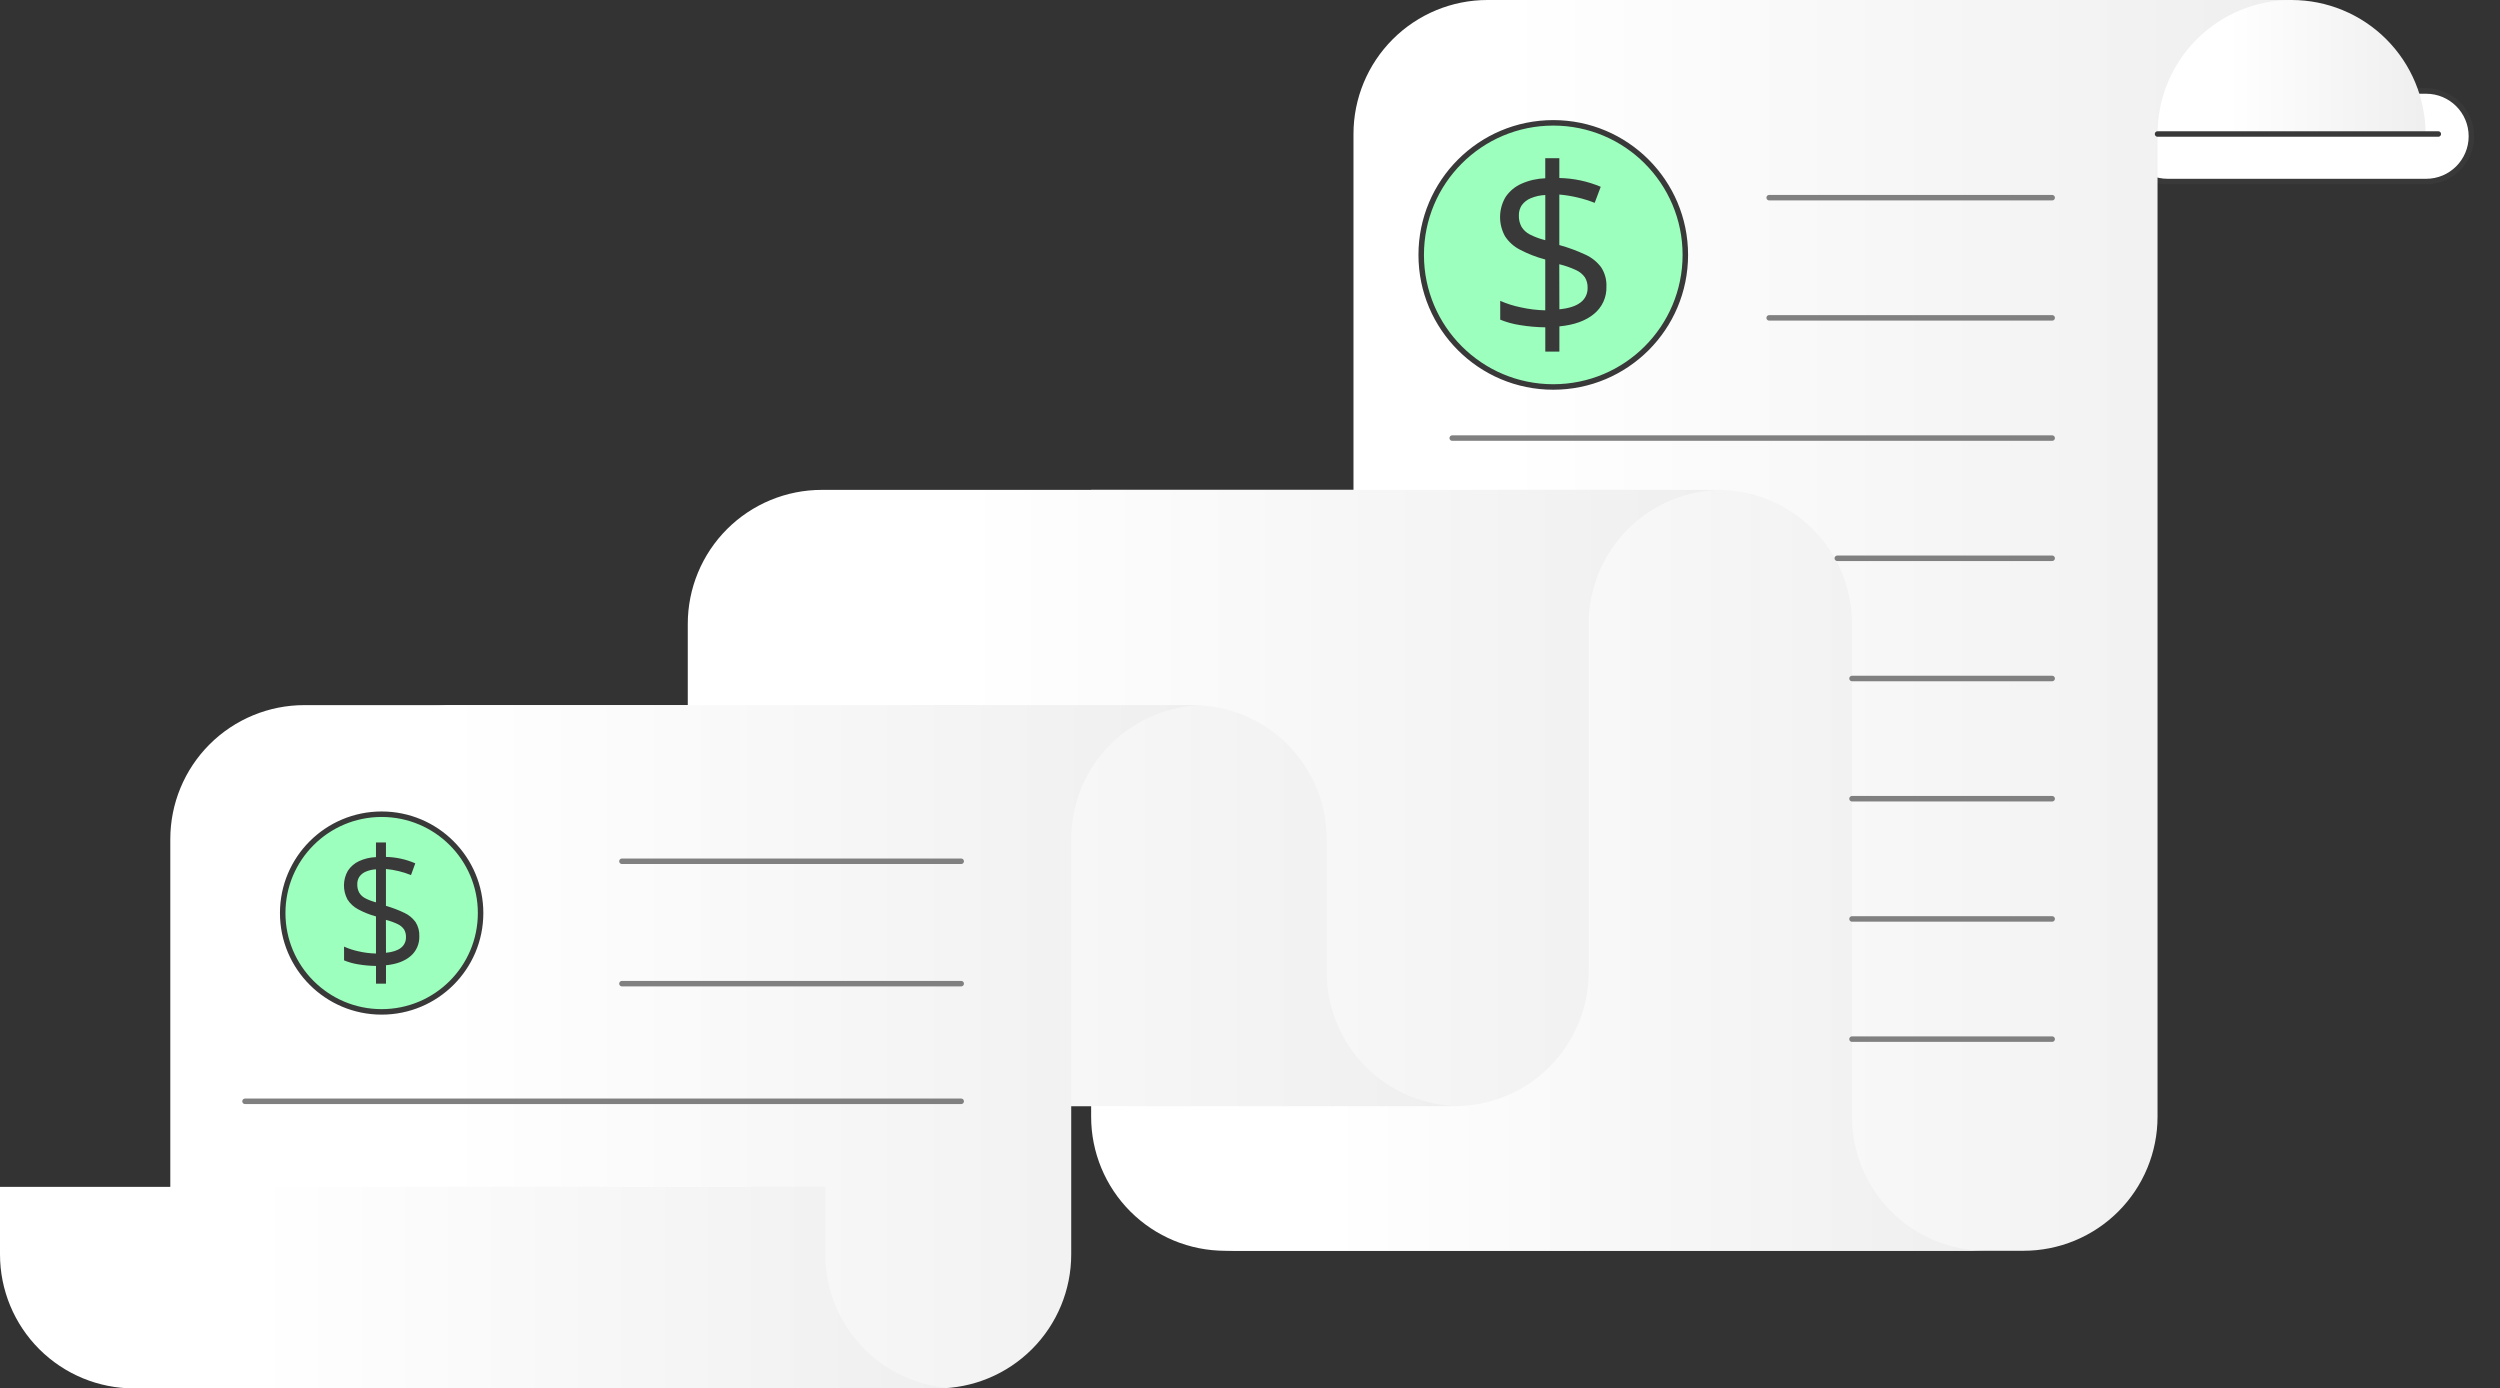 <svg width="569" height="316" viewBox="0 0 569 316" fill="none" xmlns="http://www.w3.org/2000/svg">
  <rect x="0" y="0" width="569" height="316" fill="#333333" stroke="none"/>
  <g clip-path="url(#clip0_458_4296)">
    <path d="M552.188 20.71H493.358C487.667 20.71 483.054 25.323 483.054 31.014C483.054 36.705 487.667 41.319 493.358 41.319H552.188C557.878 41.319 562.492 36.705 562.492 31.014C562.492 25.323 557.878 20.71 552.188 20.71Z" fill="white" stroke="#393939" stroke-width="1.25" stroke-linecap="round" stroke-linejoin="round"/>
    <path d="M491.055 0H521.555C529.644 0 537.402 3.213 543.122 8.934C548.842 14.654 552.055 22.412 552.055 30.501H491.055V0Z" fill="url(#paint0_linear_458_4296)"/>
    <path d="M338.553 0C330.464 0 322.706 3.213 316.986 8.934C311.266 14.654 308.053 22.412 308.053 30.501V254.175C308.053 262.264 304.84 270.022 299.12 275.742C293.4 281.462 285.642 284.676 277.553 284.676H460.555C464.56 284.676 468.526 283.887 472.227 282.354C475.927 280.821 479.289 278.574 482.122 275.742C484.954 272.91 487.2 269.547 488.733 265.847C490.266 262.146 491.055 258.18 491.055 254.175V30.501C491.055 22.412 494.268 14.654 499.988 8.934C505.708 3.213 513.466 0 521.555 0L338.553 0Z" fill="url(#paint1_linear_458_4296)"/>
    <path d="M421.519 254.175V141.997C421.519 133.908 418.306 126.15 412.586 120.43C406.866 114.71 399.108 111.496 391.019 111.496H248.344V254.175C248.344 262.264 251.557 270.022 257.277 275.742C262.997 281.462 270.755 284.676 278.844 284.676H452.02C443.93 284.676 436.173 281.462 430.453 275.742C424.733 270.022 421.519 262.264 421.519 254.175Z" fill="url(#paint2_linear_458_4296)"/>
    <path d="M187.038 111.496C183.033 111.496 179.066 112.285 175.366 113.818C171.665 115.351 168.303 117.597 165.471 120.43C162.639 123.262 160.392 126.624 158.859 130.325C157.327 134.025 156.538 137.992 156.538 141.997V251.76H331.081C339.17 251.76 346.928 248.546 352.648 242.826C358.368 237.106 361.581 229.348 361.581 221.259V141.997C361.581 133.908 364.794 126.15 370.514 120.43C376.234 114.71 383.992 111.496 392.081 111.496H187.038Z" fill="url(#paint3_linear_458_4296)"/>
    <path d="M301.953 221.259V190.987C301.953 182.897 298.74 175.139 293.02 169.419C287.3 163.699 279.542 160.486 271.453 160.486H98.282C106.371 160.486 114.129 163.699 119.849 169.419C125.569 175.139 128.783 182.897 128.783 190.987V221.259C128.783 225.264 129.571 229.231 131.104 232.931C132.637 236.632 134.884 239.994 137.716 242.826C140.548 245.659 143.91 247.905 147.611 249.438C151.311 250.971 155.277 251.76 159.283 251.76H332.453C324.364 251.76 316.606 248.546 310.886 242.826C305.166 237.106 301.953 229.348 301.953 221.259Z" fill="url(#paint4_linear_458_4296)"/>
    <path d="M243.809 160.486H69.261C61.172 160.486 53.414 163.699 47.694 169.419C41.974 175.139 38.761 182.897 38.761 190.987V316H213.309C221.398 316 229.156 312.787 234.876 307.066C240.596 301.346 243.809 293.588 243.809 285.499V190.987C243.809 182.897 247.023 175.139 252.743 169.419C258.462 163.699 266.22 160.486 274.309 160.486H243.809Z" fill="url(#paint5_linear_458_4296)"/>
    <path d="M187.831 285.499V270.137H0V285.499C0 293.588 3.213 301.346 8.933 307.066C14.653 312.787 22.411 316 30.5 316H218.331C210.242 316 202.484 312.787 196.764 307.066C191.044 301.346 187.831 293.588 187.831 285.499Z" fill="url(#paint6_linear_458_4296)"/>
    <path d="M554.953 30.501H491.06" stroke="#393939" stroke-width="1.25" stroke-linecap="round" stroke-linejoin="round"/>
    <path d="M353.524 88.076C370.124 88.076 383.582 74.619 383.582 58.018C383.582 41.417 370.124 27.959 353.524 27.959C336.923 27.959 323.466 41.417 323.466 58.018C323.466 74.619 336.923 88.076 353.524 88.076Z" fill="#9CFFBD" stroke="#393939" stroke-width="1.25" stroke-linecap="round" stroke-linejoin="round"/>
    <path d="M86.863 230.305C99.3 230.305 109.383 220.234 109.383 207.81C109.383 195.387 99.3 185.315 86.863 185.315C74.425 185.315 64.343 195.387 64.343 207.81C64.343 220.234 74.425 230.305 86.863 230.305Z" fill="#9CFFBD" stroke="#393939" stroke-width="1.25" stroke-linecap="round" stroke-linejoin="round"/>
    <path d="M351.709 80.019V74.499C349.775 74.476 347.847 74.306 345.939 73.99C344.399 73.758 342.893 73.343 341.451 72.755V68.475C342.947 69.126 344.508 69.621 346.107 69.949C347.943 70.362 349.817 70.59 351.699 70.63V59.06C349.706 58.536 347.78 57.789 345.954 56.833C344.573 56.131 343.399 55.079 342.549 53.783C341.782 52.405 341.391 50.85 341.416 49.273C341.441 47.696 341.881 46.154 342.691 44.801C343.586 43.491 344.829 42.458 346.28 41.817C347.989 41.057 349.829 40.636 351.699 40.576V36.001H354.906V40.515C358.145 40.576 361.342 41.254 364.326 42.513L362.953 46.168C361.694 45.675 360.401 45.271 359.085 44.958C357.709 44.628 356.311 44.401 354.901 44.277V55.771C356.932 56.332 358.913 57.061 360.823 57.952C362.243 58.588 363.478 59.575 364.412 60.819C365.269 62.13 365.692 63.677 365.622 65.242C365.66 66.42 365.426 67.592 364.939 68.665C364.451 69.739 363.723 70.686 362.811 71.433C360.933 73.006 358.302 73.956 354.916 74.285V80.019H351.709ZM351.709 54.668V44.384C350.57 44.43 349.447 44.678 348.394 45.116C347.584 45.445 346.88 45.992 346.361 46.697C345.908 47.382 345.675 48.189 345.695 49.01C345.661 49.911 345.865 50.805 346.285 51.602C346.747 52.364 347.415 52.978 348.211 53.377C349.324 53.939 350.498 54.372 351.709 54.668ZM354.916 70.396C357.079 70.183 358.688 69.661 359.746 68.83C360.255 68.448 360.666 67.948 360.943 67.374C361.22 66.8 361.355 66.168 361.337 65.531C361.372 64.681 361.156 63.84 360.717 63.111C360.197 62.391 359.495 61.823 358.683 61.464C357.465 60.9 356.195 60.455 354.891 60.138L354.916 70.396Z" fill="#393939"/>
    <path d="M85.578 223.878V219.848C84.208 219.831 82.841 219.707 81.49 219.476C80.398 219.307 79.331 219.004 78.309 218.575V215.45C79.369 215.926 80.475 216.286 81.608 216.526C82.91 216.827 84.237 216.994 85.571 217.023V208.577C84.159 208.194 82.793 207.649 81.5 206.951C80.521 206.438 79.689 205.67 79.087 204.724C78.543 203.718 78.267 202.583 78.284 201.431C78.302 200.28 78.614 199.154 79.188 198.167C79.822 197.211 80.703 196.456 81.731 195.988C82.942 195.433 84.246 195.126 85.571 195.082V191.742H87.843V195.038C90.138 195.082 92.403 195.577 94.518 196.496L93.546 199.165C92.653 198.805 91.737 198.51 90.804 198.282C89.829 198.041 88.838 197.875 87.84 197.784V206.175C89.279 206.585 90.683 207.118 92.036 207.767C93.042 208.232 93.917 208.952 94.579 209.861C95.186 210.818 95.486 211.947 95.436 213.089C95.463 213.95 95.298 214.805 94.953 215.589C94.607 216.373 94.091 217.064 93.445 217.61C92.114 218.758 90.25 219.452 87.851 219.692V223.878H85.578ZM85.578 205.37V197.862C84.77 197.896 83.975 198.077 83.229 198.397C82.655 198.637 82.156 199.036 81.788 199.551C81.467 200.051 81.302 200.64 81.317 201.239C81.293 201.897 81.437 202.55 81.734 203.132C82.062 203.688 82.535 204.137 83.1 204.427C83.888 204.838 84.719 205.154 85.578 205.37ZM87.851 216.853C89.383 216.697 90.523 216.316 91.273 215.71C91.634 215.43 91.925 215.066 92.121 214.647C92.317 214.227 92.413 213.766 92.4 213.301C92.425 212.68 92.272 212.066 91.961 211.534C91.593 211.009 91.095 210.594 90.52 210.332C89.657 209.92 88.757 209.595 87.833 209.363L87.851 216.853Z" fill="#393939"/>
    <path d="M402.665 44.989H467.072" stroke="#808080" stroke-width="1.25" stroke-linecap="round" stroke-linejoin="round"/>
    <path d="M141.554 196.027H218.766" stroke="#808080" stroke-width="1.25" stroke-linecap="round" stroke-linejoin="round"/>
    <path d="M402.665 72.348H467.072" stroke="#808080" stroke-width="1.25" stroke-linecap="round" stroke-linejoin="round"/>
    <path d="M141.554 223.878H218.766" stroke="#808080" stroke-width="1.25" stroke-linecap="round" stroke-linejoin="round"/>
    <path d="M421.519 154.426H467.071" stroke="#808080" stroke-width="1.25" stroke-linecap="round" stroke-linejoin="round"/>
    <path d="M418.169 127.067H467.072" stroke="#808080" stroke-width="1.25" stroke-linecap="round" stroke-linejoin="round"/>
    <path d="M421.519 181.786H467.071" stroke="#808080" stroke-width="1.25" stroke-linecap="round" stroke-linejoin="round"/>
    <path d="M421.519 209.15H467.071" stroke="#808080" stroke-width="1.25" stroke-linecap="round" stroke-linejoin="round"/>
    <path d="M421.519 236.509H467.071" stroke="#808080" stroke-width="1.25" stroke-linecap="round" stroke-linejoin="round"/>
    <path d="M330.527 99.708H467.072" stroke="#808080" stroke-width="1.25" stroke-linecap="round" stroke-linejoin="round"/>
    <path d="M55.764 250.658H218.766" stroke="#808080" stroke-width="1.25" stroke-linecap="round" stroke-linejoin="round"/>
  </g>
  <defs>
    <linearGradient id="paint0_linear_458_4296" x1="507.184" y1="15.251" x2="551.196" y2="15.251" gradientUnits="userSpaceOnUse">
      <stop stop-color="white"/>
      <stop offset="1" stop-color="#EFEFF0"/>
    </linearGradient>
    <linearGradient id="paint1_linear_458_4296" x1="342.046" y1="142.338" x2="518.104" y2="142.338" gradientUnits="userSpaceOnUse">
      <stop stop-color="white"/>
      <stop offset="1" stop-color="#EFEFF0"/>
    </linearGradient>
    <linearGradient id="paint2_linear_458_4296" x1="302.172" y1="198.088" x2="449.132" y2="198.088" gradientUnits="userSpaceOnUse">
      <stop stop-color="white"/>
      <stop offset="1" stop-color="#EFEFF0"/>
    </linearGradient>
    <linearGradient id="paint3_linear_458_4296" x1="218.789" y1="181.628" x2="388.747" y2="181.628" gradientUnits="userSpaceOnUse">
      <stop stop-color="white"/>
      <stop offset="1" stop-color="#EFEFF0"/>
    </linearGradient>
    <linearGradient id="paint4_linear_458_4296" x1="160.172" y1="206.125" x2="329.139" y2="206.125" gradientUnits="userSpaceOnUse">
      <stop stop-color="white"/>
      <stop offset="1" stop-color="#EFEFF0"/>
    </linearGradient>
    <linearGradient id="paint5_linear_458_4296" x1="101.017" y1="238.243" x2="270.97" y2="238.243" gradientUnits="userSpaceOnUse">
      <stop stop-color="white"/>
      <stop offset="1" stop-color="#EFEFF0"/>
    </linearGradient>
    <linearGradient id="paint6_linear_458_4296" x1="57.702" y1="293.068" x2="215.241" y2="293.068" gradientUnits="userSpaceOnUse">
      <stop stop-color="white"/>
      <stop offset="1" stop-color="#EFEFF0"/>
    </linearGradient>
    <clipPath id="clip0_458_4296">
      <rect width="569" height="316" fill="white"/>
    </clipPath>
  </defs>
</svg>
